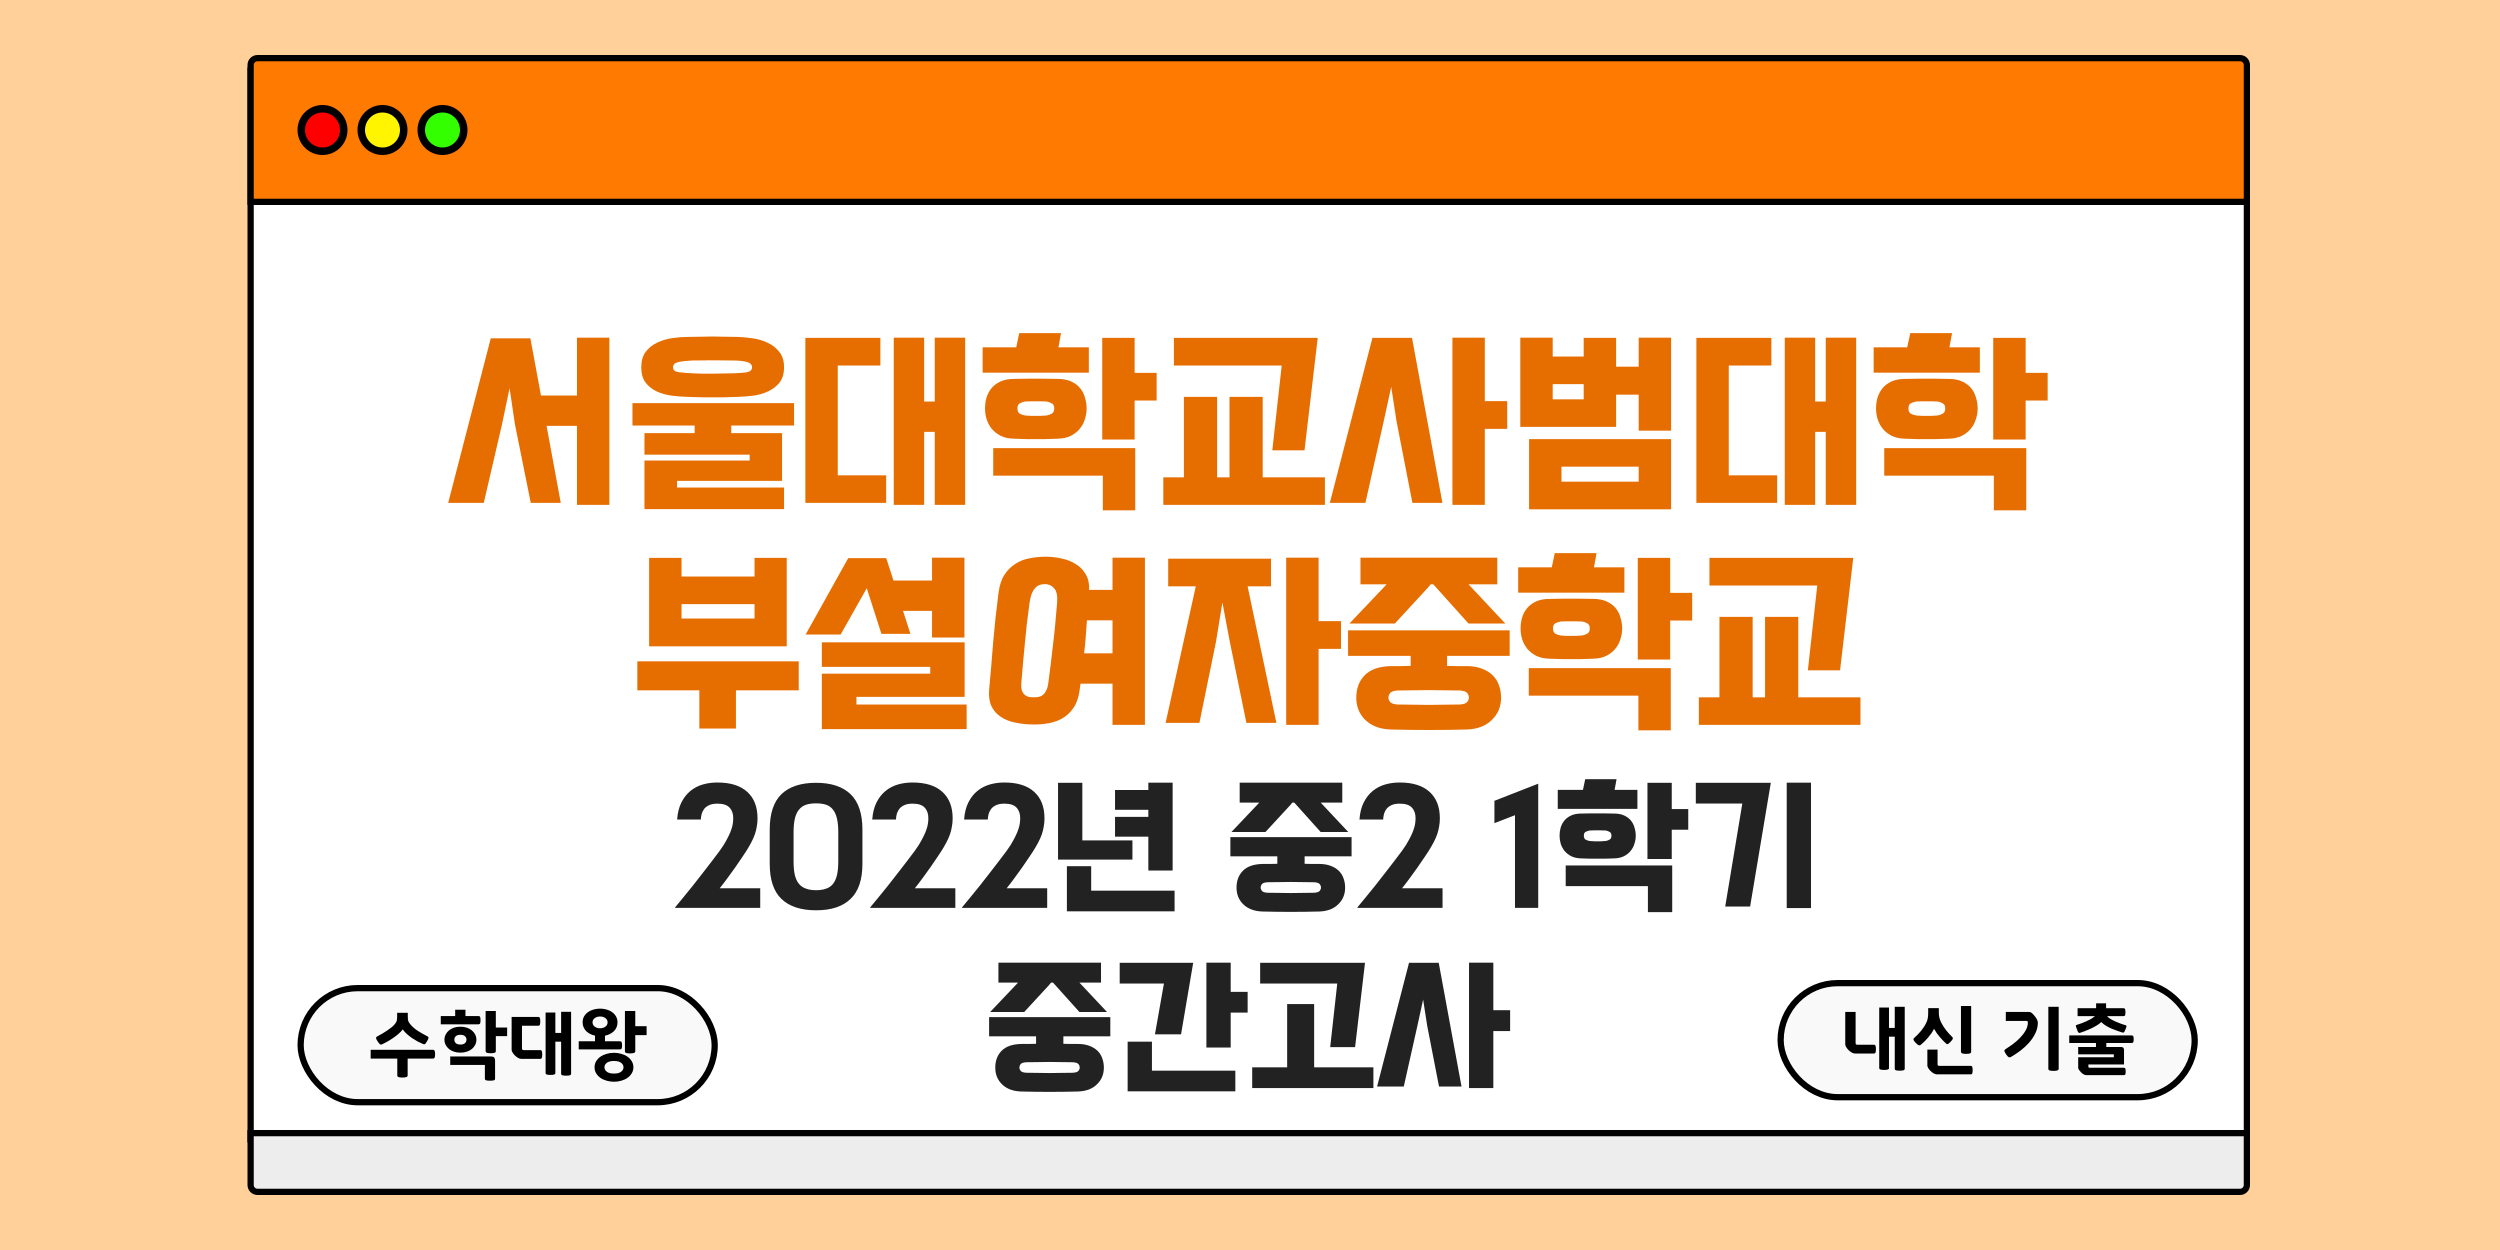 <svg width="1000" height="500" viewBox="0 0 1000 500" fill="none" xmlns="http://www.w3.org/2000/svg">
<rect width="1000" height="500" fill="#FFD099"/>
<rect x="100.25" y="28.25" width="798.5" height="427.5" fill="white" stroke="black" stroke-width="2.5"/>
<path d="M100.25 26C100.25 24.481 101.481 23.25 103 23.25H896C897.519 23.25 898.75 24.481 898.75 26V80.75H100.25V26Z" fill="#FF7A00" stroke="black" stroke-width="2.5"/>
<rect x="120.25" y="395.25" width="165.625" height="45.625" rx="22.812" fill="#F9F9F9" stroke="black" stroke-width="2.5"/>
<path d="M243.749 201.96H230.789V170.36H218.629L224.309 201.16H212.309L205.989 169.8L203.829 155.24L200.789 169.8L193.509 201.16H179.269L196.309 135.32H212.149L216.389 158.2H230.789V135.08H243.749V201.96ZM299.861 184.2V181.88H257.781V173.24H277.861V170.2H252.981V161.24H317.621V170.2H292.501V173.24H312.821V192.36H270.821V195H313.621V203.64H257.781V184.2H299.861ZM256.501 146.92C256.501 144.413 257.087 142.36 258.261 140.76C259.487 139.16 261.007 137.933 262.821 137.08C264.687 136.173 266.714 135.56 268.901 135.24C271.087 134.92 273.194 134.76 275.221 134.76C277.514 134.707 279.381 134.68 280.821 134.68C282.314 134.627 283.701 134.6 284.981 134.6C286.314 134.6 287.701 134.627 289.141 134.68C290.634 134.68 292.527 134.707 294.821 134.76C296.794 134.813 298.874 135 301.061 135.32C303.301 135.64 305.327 136.253 307.141 137.16C309.007 138.013 310.554 139.24 311.781 140.84C313.007 142.387 313.621 144.413 313.621 146.92C313.621 149.48 313.007 151.533 311.781 153.08C310.554 154.573 309.007 155.747 307.141 156.6C305.327 157.453 303.327 158.013 301.141 158.28C298.954 158.547 296.874 158.707 294.901 158.76C292.767 158.813 290.954 158.867 289.461 158.92C288.021 158.92 286.607 158.92 285.221 158.92C283.887 158.92 282.447 158.92 280.901 158.92C279.407 158.867 277.514 158.813 275.221 158.76C273.141 158.707 271.007 158.547 268.821 158.28C266.634 158.013 264.607 157.453 262.741 156.6C260.927 155.747 259.434 154.573 258.261 153.08C257.087 151.533 256.501 149.48 256.501 146.92ZM269.221 146.92C269.221 147.987 269.914 148.627 271.301 148.84C272.741 149.053 274.607 149.213 276.901 149.32C278.447 149.373 279.887 149.427 281.221 149.48C282.554 149.48 283.861 149.48 285.141 149.48C286.421 149.427 287.701 149.4 288.981 149.4C290.261 149.347 291.674 149.32 293.221 149.32C295.461 149.267 297.274 149.133 298.661 148.92C300.101 148.653 300.821 147.987 300.821 146.92C300.821 145.853 300.101 145.133 298.661 144.76C297.221 144.387 295.381 144.2 293.141 144.2C290.314 144.147 287.674 144.12 285.221 144.12C282.767 144.12 279.994 144.147 276.901 144.2C274.607 144.307 272.741 144.52 271.301 144.84C269.914 145.16 269.221 145.853 269.221 146.92ZM369.662 160.6H373.902V135.08H386.062V201.96H373.902V172.76H369.662V201.96H357.502V135.08H369.662V160.6ZM354.462 201.16H322.142V135.16H352.142V146.2H335.102V190.12H354.462V201.16ZM405.533 175.48C403.506 175.427 401.773 175.053 400.333 174.36C398.893 173.613 397.693 172.68 396.733 171.56C395.826 170.44 395.133 169.16 394.653 167.72C394.226 166.28 394.013 164.84 394.013 163.4C394.013 161.96 394.2 160.547 394.573 159.16C395 157.72 395.666 156.44 396.573 155.32C397.48 154.2 398.68 153.293 400.173 152.6C401.666 151.907 403.506 151.56 405.693 151.56C407.666 151.507 409.293 151.48 410.573 151.48C411.906 151.48 413.16 151.48 414.333 151.48C415.506 151.48 416.733 151.48 418.013 151.48C419.293 151.48 420.946 151.507 422.973 151.56C425.16 151.56 427 151.907 428.493 152.6C429.986 153.293 431.186 154.2 432.093 155.32C433 156.44 433.64 157.72 434.013 159.16C434.44 160.547 434.653 161.96 434.653 163.4C434.653 164.84 434.413 166.28 433.933 167.72C433.506 169.16 432.813 170.44 431.853 171.56C430.946 172.68 429.746 173.613 428.253 174.36C426.813 175.053 425.106 175.427 423.133 175.48C421.106 175.533 419.426 175.587 418.093 175.64C416.76 175.64 415.506 175.64 414.333 175.64C413.16 175.64 411.906 175.64 410.573 175.64C409.24 175.587 407.56 175.533 405.533 175.48ZM441.133 190.28H397.293V179.24H454.093V204.12H441.133V190.28ZM462.653 160.2H453.853V175.8H440.893V135.16H453.853V149.16H462.653V160.2ZM435.533 149.08H393.053V138.92H406.493L407.693 133.24H424.413L423.373 138.92H435.533V149.08ZM418.573 166.2C419.32 166.093 420.013 165.853 420.653 165.48C421.346 165.107 421.693 164.413 421.693 163.4C421.693 162.333 421.346 161.64 420.653 161.32C420.013 160.947 419.32 160.707 418.573 160.6C417.506 160.547 416.653 160.52 416.013 160.52C415.426 160.52 414.866 160.52 414.333 160.52C413.8 160.52 413.213 160.52 412.573 160.52C411.986 160.52 411.16 160.547 410.093 160.6C409.346 160.707 408.626 160.947 407.933 161.32C407.293 161.64 406.973 162.333 406.973 163.4C406.973 164.413 407.293 165.107 407.933 165.48C408.626 165.853 409.346 166.093 410.093 166.2C411.16 166.253 411.986 166.307 412.573 166.36C413.213 166.36 413.8 166.36 414.333 166.36C414.866 166.36 415.426 166.36 416.013 166.36C416.653 166.307 417.506 166.253 418.573 166.2ZM529.964 201.96H465.324V190.92H473.564V158.76H486.844V190.92H491.804V158.76H505.084V190.92H529.964V201.96ZM469.564 135.16H527.084L521.804 180.12H508.924L512.684 146.2H469.564V135.16ZM576.966 201.16H564.966L558.646 168.68L556.486 154.76L553.446 168.68L546.166 201.16H531.926L548.966 135.16H564.806L576.966 201.16ZM602.886 171.56H593.926V201.96H580.966V135.08H593.926V160.44H602.886V171.56ZM621.077 135.08V142.6H633.477V135.16H646.437V146.68H655.477V135.08H668.437V172.28H655.477V157.88H646.437V170.76H608.117V135.08H621.077ZM668.437 203.72H611.637V175.64H668.437V203.72ZM624.597 186.68V192.68H655.477V186.68H624.597ZM621.077 159.72H633.477V153.64H621.077V159.72ZM726.068 160.6H730.308V135.08H742.468V201.96H730.308V172.76H726.068V201.96H713.908V135.08H726.068V160.6ZM710.868 201.16H678.548V135.16H708.548V146.2H691.508V190.12H710.868V201.16ZM761.939 175.48C759.913 175.427 758.179 175.053 756.739 174.36C755.299 173.613 754.099 172.68 753.139 171.56C752.233 170.44 751.539 169.16 751.059 167.72C750.633 166.28 750.419 164.84 750.419 163.4C750.419 161.96 750.606 160.547 750.979 159.16C751.406 157.72 752.073 156.44 752.979 155.32C753.886 154.2 755.086 153.293 756.579 152.6C758.073 151.907 759.913 151.56 762.099 151.56C764.073 151.507 765.699 151.48 766.979 151.48C768.313 151.48 769.566 151.48 770.739 151.48C771.913 151.48 773.139 151.48 774.419 151.48C775.699 151.48 777.353 151.507 779.379 151.56C781.566 151.56 783.406 151.907 784.899 152.6C786.393 153.293 787.593 154.2 788.499 155.32C789.406 156.44 790.046 157.72 790.419 159.16C790.846 160.547 791.059 161.96 791.059 163.4C791.059 164.84 790.819 166.28 790.339 167.72C789.913 169.16 789.219 170.44 788.259 171.56C787.353 172.68 786.153 173.613 784.659 174.36C783.219 175.053 781.513 175.427 779.539 175.48C777.513 175.533 775.833 175.587 774.499 175.64C773.166 175.64 771.913 175.64 770.739 175.64C769.566 175.64 768.313 175.64 766.979 175.64C765.646 175.587 763.966 175.533 761.939 175.48ZM797.539 190.28H753.699V179.24H810.499V204.12H797.539V190.28ZM819.059 160.2H810.259V175.8H797.299V135.16H810.259V149.16H819.059V160.2ZM791.939 149.08H749.459V138.92H762.899L764.099 133.24H780.819L779.779 138.92H791.939V149.08ZM774.979 166.2C775.726 166.093 776.419 165.853 777.059 165.48C777.753 165.107 778.099 164.413 778.099 163.4C778.099 162.333 777.753 161.64 777.059 161.32C776.419 160.947 775.726 160.707 774.979 160.6C773.913 160.547 773.059 160.52 772.419 160.52C771.833 160.52 771.273 160.52 770.739 160.52C770.206 160.52 769.619 160.52 768.979 160.52C768.393 160.52 767.566 160.547 766.499 160.6C765.753 160.707 765.033 160.947 764.339 161.32C763.699 161.64 763.379 162.333 763.379 163.4C763.379 164.413 763.699 165.107 764.339 165.48C765.033 165.853 765.753 166.093 766.499 166.2C767.566 166.253 768.393 166.307 768.979 166.36C769.619 166.36 770.206 166.36 770.739 166.36C771.273 166.36 771.833 166.36 772.419 166.36C773.059 166.307 773.913 166.253 774.979 166.2ZM294.376 291.4H279.736V276.12H254.936V264.52H319.496V276.12H294.376V291.4ZM259.656 258.52V223.16H272.616V230.6H301.816V223.16H314.696V258.52H259.656ZM272.616 247.4H301.816V241.64H272.616V247.4ZM386.657 281.8V291.64H328.737V269.48H372.097V266.76H328.737V256.92H385.857V278.76H342.577V281.8H386.657ZM357.377 232.2H372.817V223.08H385.777V255H372.817V244.36H361.217L364.177 253.56H352.577L346.817 235.64L346.737 235.24L336.257 253.8H322.257L339.297 223.24H354.497L357.377 232.2ZM457.968 289.96H445.008V273.48H432.208L431.728 276.84C431.301 279.453 430.501 281.587 429.328 283.24C428.155 284.947 426.741 286.28 425.088 287.24C423.488 288.2 421.701 288.867 419.728 289.24C417.755 289.613 415.755 289.8 413.728 289.8C411.061 289.8 408.581 289.56 406.288 289.08C403.995 288.653 402.021 287.88 400.368 286.76C398.715 285.693 397.461 284.28 396.608 282.52C395.755 280.76 395.435 278.573 395.648 275.96C396.235 269.613 396.768 263.32 397.248 257.08C397.781 250.787 398.501 244.147 399.408 237.16C399.781 234.227 400.555 231.827 401.728 229.96C402.955 228.093 404.421 226.627 406.128 225.56C407.835 224.44 409.728 223.693 411.808 223.32C413.941 222.893 416.101 222.68 418.288 222.68C420.368 222.68 422.475 222.92 424.608 223.4C426.741 223.827 428.635 224.573 430.288 225.64C431.995 226.653 433.328 228.013 434.288 229.72C435.301 231.373 435.755 233.453 435.648 235.96H445.008V223.08H457.968V289.96ZM419.328 273.16C419.648 270.653 419.968 268.173 420.288 265.72C420.608 263.267 420.901 260.76 421.168 258.2C421.488 255.64 421.781 252.947 422.048 250.12C422.315 247.293 422.581 244.28 422.848 241.08C423.061 238.307 422.661 236.387 421.648 235.32C420.688 234.2 419.461 233.64 417.968 233.64C417.221 233.64 416.528 233.747 415.888 233.96C415.248 234.173 414.661 234.573 414.128 235.16C413.595 235.693 413.115 236.467 412.688 237.48C412.315 238.44 412.021 239.693 411.808 241.24C411.381 244.333 411.008 247.24 410.688 249.96C410.421 252.68 410.155 255.347 409.888 257.96C409.621 260.52 409.381 263.053 409.168 265.56C408.955 268.067 408.741 270.627 408.528 273.24C408.421 274.573 408.528 275.64 408.848 276.44C409.168 277.187 409.595 277.747 410.128 278.12C410.661 278.493 411.221 278.733 411.808 278.84C412.448 278.893 413.061 278.92 413.648 278.92C414.235 278.92 414.821 278.867 415.408 278.76C416.048 278.653 416.608 278.413 417.088 278.04C417.621 277.613 418.075 277.027 418.448 276.28C418.875 275.533 419.168 274.493 419.328 273.16ZM434.768 248.12C434.608 250.413 434.448 252.653 434.288 254.84C434.128 257.027 433.915 259.187 433.648 261.32H445.008V248.12H434.768ZM499.039 234.52L510.559 289.16H498.559L491.919 256.68L488.959 241L486.399 256.68L479.759 289.16H466.239L478.319 234.52H467.279V223.48H508.399V234.52H499.039ZM536.399 259.56H527.439V289.96H514.479V223.08H527.439V248.44H536.399V259.56ZM556.191 291.8C551.924 291.64 548.564 290.36 546.111 287.96C543.711 285.613 542.511 282.653 542.511 279.08C542.511 275.4 543.631 272.413 545.871 270.12C548.164 267.773 551.657 266.547 556.351 266.44C557.684 266.44 558.991 266.44 560.271 266.44C561.604 266.387 562.937 266.36 564.271 266.36V262.36H539.231V252.12H603.871V262.36H578.831V266.36C580.111 266.36 581.391 266.387 582.671 266.44C583.951 266.44 585.257 266.44 586.591 266.44C588.884 266.44 590.884 266.76 592.591 267.4C594.351 268.04 595.817 268.92 596.991 270.04C598.164 271.16 599.017 272.493 599.551 274.04C600.137 275.587 600.431 277.267 600.431 279.08C600.431 282.653 599.204 285.613 596.751 287.96C594.351 290.36 591.017 291.64 586.751 291.8C576.564 292.067 566.377 292.067 556.191 291.8ZM587.391 233.72L602.111 249.4H587.391L573.311 233.72H572.271L571.231 235L557.951 249.4H539.791L554.671 233.72H544.191V223.08H598.911V233.72H587.391ZM583.951 281.8C585.497 281.693 586.484 281.347 586.911 280.76C587.337 280.227 587.551 279.667 587.551 279.08C587.551 278.387 587.337 277.773 586.911 277.24C586.484 276.653 585.497 276.307 583.951 276.2C581.657 276.147 579.497 276.12 577.471 276.12C575.444 276.067 573.444 276.04 571.471 276.04C569.497 276.04 567.497 276.067 565.471 276.12C563.444 276.12 561.284 276.147 558.991 276.2C557.444 276.307 556.457 276.653 556.031 277.24C555.604 277.773 555.391 278.387 555.391 279.08C555.391 279.667 555.604 280.227 556.031 280.76C556.457 281.347 557.444 281.693 558.991 281.8C561.284 281.853 563.444 281.88 565.471 281.88C567.497 281.933 569.497 281.96 571.471 281.96C573.444 281.96 575.444 281.933 577.471 281.88C579.497 281.88 581.657 281.853 583.951 281.8ZM619.752 263.48C617.725 263.427 615.992 263.053 614.552 262.36C613.112 261.613 611.912 260.68 610.952 259.56C610.045 258.44 609.352 257.16 608.872 255.72C608.445 254.28 608.232 252.84 608.232 251.4C608.232 249.96 608.419 248.547 608.792 247.16C609.219 245.72 609.885 244.44 610.792 243.32C611.699 242.2 612.899 241.293 614.392 240.6C615.885 239.907 617.725 239.56 619.912 239.56C621.885 239.507 623.512 239.48 624.792 239.48C626.125 239.48 627.379 239.48 628.552 239.48C629.725 239.48 630.952 239.48 632.232 239.48C633.512 239.48 635.165 239.507 637.192 239.56C639.379 239.56 641.219 239.907 642.712 240.6C644.205 241.293 645.405 242.2 646.312 243.32C647.219 244.44 647.859 245.72 648.232 247.16C648.659 248.547 648.872 249.96 648.872 251.4C648.872 252.84 648.632 254.28 648.152 255.72C647.725 257.16 647.032 258.44 646.072 259.56C645.165 260.68 643.965 261.613 642.472 262.36C641.032 263.053 639.325 263.427 637.352 263.48C635.325 263.533 633.645 263.587 632.312 263.64C630.979 263.64 629.725 263.64 628.552 263.64C627.379 263.64 626.125 263.64 624.792 263.64C623.459 263.587 621.779 263.533 619.752 263.48ZM655.352 278.28H611.512V267.24H668.312V292.12H655.352V278.28ZM676.872 248.2H668.072V263.8H655.112V223.16H668.072V237.16H676.872V248.2ZM649.752 237.08H607.272V226.92H620.712L621.912 221.24H638.632L637.592 226.92H649.752V237.08ZM632.792 254.2C633.539 254.093 634.232 253.853 634.872 253.48C635.565 253.107 635.912 252.413 635.912 251.4C635.912 250.333 635.565 249.64 634.872 249.32C634.232 248.947 633.539 248.707 632.792 248.6C631.725 248.547 630.872 248.52 630.232 248.52C629.645 248.52 629.085 248.52 628.552 248.52C628.019 248.52 627.432 248.52 626.792 248.52C626.205 248.52 625.379 248.547 624.312 248.6C623.565 248.707 622.845 248.947 622.152 249.32C621.512 249.64 621.192 250.333 621.192 251.4C621.192 252.413 621.512 253.107 622.152 253.48C622.845 253.853 623.565 254.093 624.312 254.2C625.379 254.253 626.205 254.307 626.792 254.36C627.432 254.36 628.019 254.36 628.552 254.36C629.085 254.36 629.645 254.36 630.232 254.36C630.872 254.307 631.725 254.253 632.792 254.2ZM744.183 289.96H679.543V278.92H687.783V246.76H701.063V278.92H706.023V246.76H719.303V278.92H744.183V289.96ZM683.783 223.16H741.303L736.023 268.12H723.143L726.903 234.2H683.783V223.16Z" fill="#E66E00"/>
<path d="M270.011 362.98C270.851 361.98 271.891 360.72 273.131 359.2C274.371 357.72 275.671 356.12 277.031 354.4C278.391 352.68 279.751 350.94 281.111 349.18C282.511 347.38 283.791 345.72 284.951 344.2C286.111 342.68 287.091 341.38 287.891 340.3C288.691 339.18 289.211 338.42 289.451 338.02C290.291 336.62 290.951 335.42 291.431 334.42C291.951 333.38 292.331 332.46 292.571 331.66C292.851 330.86 293.031 330.14 293.111 329.5C293.231 328.82 293.291 328.12 293.291 327.4C293.331 325.6 292.851 324.16 291.851 323.08C290.891 322 289.271 321.46 286.991 321.46C285.711 321.46 284.651 321.64 283.811 322C282.971 322.36 282.291 322.84 281.771 323.44C281.291 324.04 280.931 324.72 280.691 325.48C280.491 326.24 280.371 327.02 280.331 327.82H270.851C271.051 325.1 271.631 322.8 272.591 320.92C273.551 319.04 274.751 317.52 276.191 316.36C277.671 315.16 279.331 314.3 281.171 313.78C283.011 313.26 284.931 313 286.931 313C292.211 313 296.211 314.26 298.931 316.78C301.651 319.26 303.011 322.78 303.011 327.34C303.011 328.5 302.911 329.6 302.711 330.64C302.551 331.68 302.291 332.72 301.931 333.76C301.571 334.8 301.091 335.88 300.491 337C299.931 338.08 299.231 339.28 298.391 340.6C298.031 341.12 297.471 341.96 296.711 343.12C295.991 344.24 295.131 345.5 294.131 346.9C293.171 348.26 292.131 349.7 291.011 351.22C289.931 352.7 288.891 354.06 287.891 355.3H304.091V363.16H270.071L270.011 362.98ZM307.889 331.84C307.889 325.44 309.449 320.72 312.569 317.68C315.729 314.64 320.349 313.12 326.429 313.12C332.469 313.12 337.069 314.64 340.229 317.68C343.389 320.72 344.969 325.44 344.969 331.84V345.52C344.969 351.88 343.389 356.56 340.229 359.56C337.109 362.6 332.509 364.12 326.429 364.12C320.349 364.12 315.729 362.6 312.569 359.56C309.449 356.56 307.889 351.88 307.889 345.52V331.84ZM317.429 344.62C317.429 346.82 317.609 348.66 317.969 350.14C318.329 351.58 318.889 352.74 319.649 353.62C320.409 354.5 321.349 355.12 322.469 355.48C323.589 355.88 324.909 356.08 326.429 356.08C327.949 356.08 329.269 355.88 330.389 355.48C331.509 355.12 332.429 354.5 333.149 353.62C333.869 352.74 334.409 351.58 334.769 350.14C335.129 348.66 335.309 346.82 335.309 344.62V332.86C335.309 330.66 335.129 328.82 334.769 327.34C334.409 325.86 333.869 324.68 333.149 323.8C332.429 322.88 331.509 322.24 330.389 321.88C329.269 321.52 327.949 321.34 326.429 321.34C324.909 321.34 323.589 321.52 322.469 321.88C321.349 322.24 320.409 322.88 319.649 323.8C318.889 324.68 318.329 325.86 317.969 327.34C317.609 328.82 317.429 330.66 317.429 332.86V344.62ZM348.058 362.98C348.898 361.98 349.938 360.72 351.178 359.2C352.418 357.72 353.718 356.12 355.078 354.4C356.438 352.68 357.798 350.94 359.158 349.18C360.558 347.38 361.838 345.72 362.998 344.2C364.158 342.68 365.138 341.38 365.938 340.3C366.738 339.18 367.258 338.42 367.498 338.02C368.338 336.62 368.998 335.42 369.478 334.42C369.998 333.38 370.378 332.46 370.618 331.66C370.898 330.86 371.078 330.14 371.158 329.5C371.278 328.82 371.338 328.12 371.338 327.4C371.378 325.6 370.898 324.16 369.898 323.08C368.938 322 367.318 321.46 365.038 321.46C363.758 321.46 362.698 321.64 361.858 322C361.018 322.36 360.338 322.84 359.818 323.44C359.338 324.04 358.978 324.72 358.738 325.48C358.538 326.24 358.418 327.02 358.378 327.82H348.898C349.098 325.1 349.678 322.8 350.638 320.92C351.598 319.04 352.798 317.52 354.238 316.36C355.718 315.16 357.378 314.3 359.218 313.78C361.058 313.26 362.978 313 364.978 313C370.258 313 374.258 314.26 376.978 316.78C379.698 319.26 381.058 322.78 381.058 327.34C381.058 328.5 380.958 329.6 380.758 330.64C380.598 331.68 380.338 332.72 379.978 333.76C379.618 334.8 379.138 335.88 378.538 337C377.978 338.08 377.278 339.28 376.438 340.6C376.078 341.12 375.518 341.96 374.758 343.12C374.038 344.24 373.178 345.5 372.178 346.9C371.218 348.26 370.178 349.7 369.058 351.22C367.978 352.7 366.938 354.06 365.938 355.3H382.138V363.16H348.118L348.058 362.98ZM384.796 362.98C385.636 361.98 386.676 360.72 387.916 359.2C389.156 357.72 390.456 356.12 391.816 354.4C393.176 352.68 394.536 350.94 395.896 349.18C397.296 347.38 398.576 345.72 399.736 344.2C400.896 342.68 401.876 341.38 402.676 340.3C403.476 339.18 403.996 338.42 404.236 338.02C405.076 336.62 405.736 335.42 406.216 334.42C406.736 333.38 407.116 332.46 407.356 331.66C407.636 330.86 407.816 330.14 407.896 329.5C408.016 328.82 408.076 328.12 408.076 327.4C408.116 325.6 407.636 324.16 406.636 323.08C405.676 322 404.056 321.46 401.776 321.46C400.496 321.46 399.436 321.64 398.596 322C397.756 322.36 397.076 322.84 396.556 323.44C396.076 324.04 395.716 324.72 395.476 325.48C395.276 326.24 395.156 327.02 395.116 327.82H385.636C385.836 325.1 386.416 322.8 387.376 320.92C388.336 319.04 389.536 317.52 390.976 316.36C392.456 315.16 394.116 314.3 395.956 313.78C397.796 313.26 399.716 313 401.716 313C406.996 313 410.996 314.26 413.716 316.78C416.436 319.26 417.796 322.78 417.796 327.34C417.796 328.5 417.696 329.6 417.496 330.64C417.336 331.68 417.076 332.72 416.716 333.76C416.356 334.8 415.876 335.88 415.276 337C414.716 338.08 414.016 339.28 413.176 340.6C412.816 341.12 412.256 341.96 411.496 343.12C410.776 344.24 409.916 345.5 408.916 346.9C407.956 348.26 406.916 349.7 405.796 351.22C404.716 352.7 403.676 354.06 402.676 355.3H418.876V363.16H384.856L384.796 362.98ZM446.014 316H459.334V313.06H469.054V348.22H459.334V334.66H446.014V326.74H459.334V323.92H446.014V316ZM452.974 343.84H423.214V313.12H432.934V336.16H452.974V343.84ZM436.474 356.26H469.834V364.54H426.754V346.48H436.474V356.26ZM504.87 364.6C501.67 364.48 499.15 363.52 497.31 361.72C495.51 359.96 494.61 357.74 494.61 355.06C494.61 352.3 495.45 350.06 497.13 348.34C498.85 346.58 501.47 345.66 504.99 345.58C505.99 345.58 506.97 345.58 507.93 345.58C508.93 345.54 509.93 345.52 510.93 345.52V342.52H492.15V334.84H540.63V342.52H521.85V345.52C522.81 345.52 523.77 345.54 524.73 345.58C525.69 345.58 526.67 345.58 527.67 345.58C529.39 345.58 530.89 345.82 532.17 346.3C533.49 346.78 534.59 347.44 535.47 348.28C536.35 349.12 536.99 350.12 537.39 351.28C537.83 352.44 538.05 353.7 538.05 355.06C538.05 357.74 537.13 359.96 535.29 361.72C533.49 363.52 530.99 364.48 527.79 364.6C520.15 364.8 512.51 364.8 504.87 364.6ZM528.27 321.04L539.31 332.8H528.27L517.71 321.04H516.93L516.15 322L506.19 332.8H492.57L503.73 321.04H495.87V313.06H536.91V321.04H528.27ZM525.69 357.1C526.85 357.02 527.59 356.76 527.91 356.32C528.23 355.92 528.39 355.5 528.39 355.06C528.39 354.54 528.23 354.08 527.91 353.68C527.59 353.24 526.85 352.98 525.69 352.9C523.97 352.86 522.35 352.84 520.83 352.84C519.31 352.8 517.81 352.78 516.33 352.78C514.85 352.78 513.35 352.8 511.83 352.84C510.31 352.84 508.69 352.86 506.97 352.9C505.81 352.98 505.07 353.24 504.75 353.68C504.43 354.08 504.27 354.54 504.27 355.06C504.27 355.5 504.43 355.92 504.75 356.32C505.07 356.76 505.81 357.02 506.97 357.1C508.69 357.14 510.31 357.16 511.83 357.16C513.35 357.2 514.85 357.22 516.33 357.22C517.81 357.22 519.31 357.2 520.83 357.16C522.35 357.16 523.97 357.14 525.69 357.1ZM542.94 362.98C543.78 361.98 544.82 360.72 546.06 359.2C547.3 357.72 548.6 356.12 549.96 354.4C551.32 352.68 552.68 350.94 554.04 349.18C555.44 347.38 556.72 345.72 557.88 344.2C559.04 342.68 560.02 341.38 560.82 340.3C561.62 339.18 562.14 338.42 562.38 338.02C563.22 336.62 563.88 335.42 564.36 334.42C564.88 333.38 565.26 332.46 565.5 331.66C565.78 330.86 565.96 330.14 566.04 329.5C566.16 328.82 566.22 328.12 566.22 327.4C566.26 325.6 565.78 324.16 564.78 323.08C563.82 322 562.2 321.46 559.92 321.46C558.64 321.46 557.58 321.64 556.74 322C555.9 322.36 555.22 322.84 554.7 323.44C554.22 324.04 553.86 324.72 553.62 325.48C553.42 326.24 553.3 327.02 553.26 327.82H543.78C543.98 325.1 544.56 322.8 545.52 320.92C546.48 319.04 547.68 317.52 549.12 316.36C550.6 315.16 552.26 314.3 554.1 313.78C555.94 313.26 557.86 313 559.86 313C565.14 313 569.14 314.26 571.86 316.78C574.58 319.26 575.94 322.78 575.94 327.34C575.94 328.5 575.84 329.6 575.64 330.64C575.48 331.68 575.22 332.72 574.86 333.76C574.5 334.8 574.02 335.88 573.42 337C572.86 338.08 572.16 339.28 571.32 340.6C570.96 341.12 570.4 341.96 569.64 343.12C568.92 344.24 568.06 345.5 567.06 346.9C566.1 348.26 565.06 349.7 563.94 351.22C562.86 352.7 561.82 354.06 560.82 355.3H577.02V363.16H543L542.94 362.98ZM605.991 363.16V326.08L597.771 329.26V320.32L615.291 313.48V363.16H605.991ZM632.462 343.36C630.942 343.32 629.642 343.04 628.562 342.52C627.482 341.96 626.582 341.26 625.862 340.42C625.182 339.58 624.662 338.62 624.302 337.54C623.982 336.46 623.822 335.38 623.822 334.3C623.822 333.22 623.962 332.16 624.242 331.12C624.562 330.04 625.062 329.08 625.742 328.24C626.422 327.4 627.322 326.72 628.442 326.2C629.562 325.68 630.942 325.42 632.582 325.42C634.062 325.38 635.282 325.36 636.242 325.36C637.242 325.36 638.182 325.36 639.062 325.36C639.942 325.36 640.862 325.36 641.822 325.36C642.782 325.36 644.022 325.38 645.542 325.42C647.182 325.42 648.562 325.68 649.682 326.2C650.802 326.72 651.702 327.4 652.382 328.24C653.062 329.08 653.542 330.04 653.822 331.12C654.142 332.16 654.302 333.22 654.302 334.3C654.302 335.38 654.122 336.46 653.762 337.54C653.442 338.62 652.922 339.58 652.202 340.42C651.522 341.26 650.622 341.96 649.502 342.52C648.422 343.04 647.142 343.32 645.662 343.36C644.142 343.4 642.882 343.44 641.882 343.48C640.882 343.48 639.942 343.48 639.062 343.48C638.182 343.48 637.242 343.48 636.242 343.48C635.242 343.44 633.982 343.4 632.462 343.36ZM659.162 354.46H626.282V346.18H668.882V364.84H659.162V354.46ZM675.302 331.9H668.702V343.6H658.982V313.12H668.702V323.62H675.302V331.9ZM654.962 323.56H623.102V315.94H633.182L634.082 311.68H646.622L645.842 315.94H654.962V323.56ZM642.242 336.4C642.802 336.32 643.322 336.14 643.802 335.86C644.322 335.58 644.582 335.06 644.582 334.3C644.582 333.5 644.322 332.98 643.802 332.74C643.322 332.46 642.802 332.28 642.242 332.2C641.442 332.16 640.802 332.14 640.322 332.14C639.882 332.14 639.462 332.14 639.062 332.14C638.662 332.14 638.222 332.14 637.742 332.14C637.302 332.14 636.682 332.16 635.882 332.2C635.322 332.28 634.782 332.46 634.262 332.74C633.782 332.98 633.542 333.5 633.542 334.3C633.542 335.06 633.782 335.58 634.262 335.86C634.782 336.14 635.322 336.32 635.882 336.4C636.682 336.44 637.302 336.48 637.742 336.52C638.222 336.52 638.662 336.52 639.062 336.52C639.462 336.52 639.882 336.52 640.322 336.52C640.802 336.48 641.442 336.44 642.242 336.4ZM678.326 313.12H708.326L700.046 362.62H690.086L696.926 321.4H678.326V313.12ZM724.406 363.22H714.686V313.06H724.406V363.22ZM408.366 436.6C405.166 436.48 402.646 435.52 400.806 433.72C399.006 431.96 398.106 429.74 398.106 427.06C398.106 424.3 398.946 422.06 400.626 420.34C402.346 418.58 404.966 417.66 408.486 417.58C409.486 417.58 410.466 417.58 411.426 417.58C412.426 417.54 413.426 417.52 414.426 417.52V414.52H395.646V406.84H444.126V414.52H425.346V417.52C426.306 417.52 427.266 417.54 428.226 417.58C429.186 417.58 430.166 417.58 431.166 417.58C432.886 417.58 434.386 417.82 435.666 418.3C436.986 418.78 438.086 419.44 438.966 420.28C439.846 421.12 440.486 422.12 440.886 423.28C441.326 424.44 441.546 425.7 441.546 427.06C441.546 429.74 440.626 431.96 438.786 433.72C436.986 435.52 434.486 436.48 431.286 436.6C423.646 436.8 416.006 436.8 408.366 436.6ZM431.766 393.04L442.806 404.8H431.766L421.206 393.04H420.426L419.646 394L409.686 404.8H396.066L407.226 393.04H399.366V385.06H440.406V393.04H431.766ZM429.186 429.1C430.346 429.02 431.086 428.76 431.406 428.32C431.726 427.92 431.886 427.5 431.886 427.06C431.886 426.54 431.726 426.08 431.406 425.68C431.086 425.24 430.346 424.98 429.186 424.9C427.466 424.86 425.846 424.84 424.326 424.84C422.806 424.8 421.306 424.78 419.826 424.78C418.346 424.78 416.846 424.8 415.326 424.84C413.806 424.84 412.186 424.86 410.466 424.9C409.306 424.98 408.566 425.24 408.246 425.68C407.926 426.08 407.766 426.54 407.766 427.06C407.766 427.5 407.926 427.92 408.246 428.32C408.566 428.76 409.306 429.02 410.466 429.1C412.186 429.14 413.806 429.16 415.326 429.16C416.846 429.2 418.346 429.22 419.826 429.22C421.306 429.22 422.806 429.2 424.326 429.16C425.846 429.16 427.466 429.14 429.186 429.1ZM447.877 385.12H477.277L472.417 413.74H461.977L465.577 393.4H447.877V385.12ZM499.057 405.04H492.277V419.02H482.557V385.06H492.277V396.76H499.057V405.04ZM460.777 428.26H494.137V436.54H451.057V416.68H460.777V428.26ZM504.06 385.12H546L542.04 418.84H532.08L534.9 393.4H504.06V385.12ZM549.36 435.22H500.88V426.94H514.86V401.62H525.66V426.94H549.36V435.22ZM584.611 434.62H575.611L570.871 410.26L569.251 399.82L566.971 410.26L561.511 434.62H550.831L563.611 385.12H575.491L584.611 434.62ZM604.051 412.42H597.331V435.22H587.611V385.06H597.331V404.08H604.051V412.42Z" fill="#222222"/>
<path d="M173.109 419.92C173.509 419.92 173.759 420.07 173.859 420.37C173.979 420.67 174.039 421.11 174.039 421.69C174.039 422.27 173.979 422.71 173.859 423.01C173.759 423.29 173.509 423.43 173.109 423.43H163.059V430.15C163.059 430.49 162.879 430.72 162.519 430.84C162.159 430.96 161.639 431.02 160.959 431.02C160.319 431.02 159.819 430.96 159.459 430.84C159.099 430.74 158.919 430.52 158.919 430.18V423.43H148.269V419.92H173.109ZM169.209 417.61C168.509 417.31 167.769 416.96 166.989 416.56C166.229 416.14 165.479 415.68 164.739 415.18C164.019 414.66 163.339 414.12 162.699 413.56C162.059 412.98 161.529 412.38 161.109 411.76C160.629 412.38 160.029 413 159.309 413.62C158.609 414.22 157.869 414.78 157.089 415.3C156.329 415.82 155.569 416.29 154.809 416.71C154.069 417.13 153.419 417.47 152.859 417.73C152.519 417.89 152.229 417.88 151.989 417.7C151.749 417.52 151.459 417.17 151.119 416.65C150.719 416.07 150.489 415.63 150.429 415.33C150.389 415.01 150.539 414.76 150.879 414.58C151.559 414.2 152.239 413.82 152.919 413.44C153.599 413.04 154.249 412.63 154.869 412.21C155.509 411.79 156.099 411.36 156.639 410.92C157.179 410.48 157.639 410.02 158.019 409.54C158.439 409.02 158.679 408.54 158.739 408.1C158.819 407.66 158.859 407.19 158.859 406.69V405.13H163.119V406.6C163.119 406.98 163.139 407.41 163.179 407.89C163.239 408.37 163.469 408.87 163.869 409.39C164.689 410.47 165.719 411.42 166.959 412.24C168.199 413.04 169.529 413.8 170.949 414.52C171.309 414.7 171.459 414.93 171.399 415.21C171.359 415.47 171.169 415.89 170.829 416.47C170.529 416.99 170.279 417.35 170.079 417.55C169.899 417.75 169.609 417.77 169.209 417.61ZM177.779 415.87C177.779 415.13 177.939 414.45 178.259 413.83C178.579 413.19 179.019 412.64 179.579 412.18C180.139 411.7 180.809 411.33 181.589 411.07C182.369 410.81 183.229 410.68 184.169 410.68C185.089 410.68 185.939 410.81 186.719 411.07C187.519 411.33 188.199 411.7 188.759 412.18C189.319 412.64 189.759 413.19 190.079 413.83C190.399 414.45 190.559 415.13 190.559 415.87C190.559 416.61 190.399 417.3 190.079 417.94C189.759 418.56 189.319 419.11 188.759 419.59C188.199 420.05 187.519 420.41 186.719 420.67C185.939 420.93 185.089 421.06 184.169 421.06C183.229 421.06 182.369 420.93 181.589 420.67C180.809 420.41 180.139 420.05 179.579 419.59C179.019 419.11 178.579 418.56 178.259 417.94C177.939 417.3 177.779 416.61 177.779 415.87ZM194.249 404.41H198.329V411.01H202.859V414.46H198.329V420.4C198.329 420.8 198.129 421.05 197.729 421.15C197.329 421.25 196.849 421.3 196.289 421.3C195.649 421.3 195.149 421.24 194.789 421.12C194.429 420.98 194.249 420.74 194.249 420.4V404.41ZM193.949 425.98H180.089V422.59H196.469C196.989 422.59 197.379 422.72 197.639 422.98C197.899 423.22 198.029 423.66 198.029 424.3V431.44C198.029 431.84 197.829 432.08 197.429 432.16C197.029 432.24 196.549 432.28 195.989 432.28C195.349 432.28 194.849 432.23 194.489 432.13C194.129 432.03 193.949 431.8 193.949 431.44V425.98ZM191.399 406.42C191.739 406.42 191.959 406.55 192.059 406.81C192.159 407.07 192.209 407.48 192.209 408.04C192.209 408.62 192.159 409.05 192.059 409.33C191.959 409.59 191.739 409.72 191.399 409.72H176.309V406.42H182.069V403.9H186.179V406.42H191.399ZM186.599 415.84C186.599 415.28 186.389 414.82 185.969 414.46C185.569 414.1 184.969 413.92 184.169 413.92C183.369 413.92 182.759 414.1 182.339 414.46C181.939 414.82 181.739 415.28 181.739 415.84C181.739 416.42 181.939 416.9 182.339 417.28C182.759 417.64 183.369 417.82 184.169 417.82C184.969 417.82 185.569 417.64 185.969 417.28C186.389 416.9 186.599 416.42 186.599 415.84ZM228.44 429.46C228.44 429.8 228.26 430.02 227.9 430.12C227.56 430.22 227.07 430.27 226.43 430.27C225.81 430.27 225.32 430.22 224.96 430.12C224.62 430.02 224.45 429.8 224.45 429.46V416.68H222.14V429.19C222.14 429.51 221.97 429.72 221.63 429.82C221.31 429.92 220.83 429.97 220.19 429.97C219.57 429.97 219.09 429.92 218.75 429.82C218.41 429.72 218.24 429.51 218.24 429.19V405.01H222.14V413.17H224.45V404.71H228.44V429.46ZM208.79 410.29V419.35C208.79 419.81 209.01 420.04 209.45 420.04H216.08C216.42 420.04 216.64 420.19 216.74 420.49C216.84 420.79 216.89 421.22 216.89 421.78C216.89 422.36 216.84 422.8 216.74 423.1C216.64 423.4 216.42 423.55 216.08 423.55H208.46C208.06 423.55 207.62 423.4 207.14 423.1C206.66 422.8 206.25 422.48 205.91 422.14C205.59 421.8 205.3 421.43 205.04 421.03C204.78 420.61 204.65 420.25 204.65 419.95V406.78H215.3C215.64 406.78 215.86 406.93 215.96 407.23C216.06 407.53 216.11 407.96 216.11 408.52C216.11 409.1 216.06 409.54 215.96 409.84C215.86 410.14 215.64 410.29 215.3 410.29H208.79ZM231.491 419.77V416.5H238.001V414.25C237.321 414.11 236.681 413.89 236.081 413.59C235.481 413.29 234.951 412.92 234.491 412.48C234.051 412.02 233.701 411.5 233.441 410.92C233.181 410.32 233.051 409.66 233.051 408.94C233.051 408.04 233.241 407.25 233.621 406.57C234.021 405.89 234.541 405.32 235.181 404.86C235.841 404.38 236.591 404.03 237.431 403.81C238.271 403.57 239.141 403.45 240.041 403.45C240.941 403.45 241.801 403.57 242.621 403.81C243.461 404.03 244.201 404.38 244.841 404.86C245.501 405.32 246.021 405.89 246.401 406.57C246.801 407.25 247.001 408.04 247.001 408.94C247.001 409.68 246.871 410.35 246.611 410.95C246.351 411.53 245.991 412.05 245.531 412.51C245.071 412.95 244.531 413.32 243.911 413.62C243.311 413.92 242.671 414.14 241.991 414.28V416.5H247.901C248.301 416.5 248.551 416.63 248.651 416.89C248.771 417.15 248.831 417.57 248.831 418.15C248.831 418.73 248.771 419.15 248.651 419.41C248.551 419.65 248.301 419.77 247.901 419.77H231.491ZM253.361 426.91C253.361 427.81 253.141 428.61 252.701 429.31C252.281 430.03 251.711 430.64 250.991 431.14C250.291 431.64 249.471 432.02 248.531 432.28C247.591 432.56 246.611 432.7 245.591 432.7C244.571 432.7 243.591 432.56 242.651 432.28C241.711 432.02 240.881 431.64 240.161 431.14C239.461 430.64 238.891 430.03 238.451 429.31C238.031 428.61 237.821 427.81 237.821 426.91C237.821 426.01 238.031 425.21 238.451 424.51C238.891 423.79 239.461 423.18 240.161 422.68C240.881 422.18 241.711 421.8 242.651 421.54C243.591 421.26 244.571 421.12 245.591 421.12C246.611 421.12 247.591 421.26 248.531 421.54C249.471 421.8 250.291 422.18 250.991 422.68C251.711 423.18 252.281 423.79 252.701 424.51C253.141 425.21 253.361 426.01 253.361 426.91ZM249.971 404.41H254.111V410.47H258.641V414.04H254.111V420.49C254.111 420.83 253.931 421.06 253.571 421.18C253.211 421.3 252.691 421.36 252.011 421.36C251.371 421.36 250.871 421.31 250.511 421.21C250.151 421.09 249.971 420.86 249.971 420.52V404.41ZM249.401 426.91C249.401 426.21 249.091 425.62 248.471 425.14C247.851 424.64 246.891 424.39 245.591 424.39C244.291 424.39 243.331 424.64 242.711 425.14C242.091 425.62 241.781 426.21 241.781 426.91C241.781 427.61 242.091 428.2 242.711 428.68C243.331 429.18 244.291 429.43 245.591 429.43C246.891 429.43 247.851 429.18 248.471 428.68C249.091 428.2 249.401 427.61 249.401 426.91ZM240.011 411.31C240.871 411.31 241.591 411.09 242.171 410.65C242.751 410.21 243.041 409.64 243.041 408.94C243.041 408.24 242.751 407.68 242.171 407.26C241.611 406.82 240.911 406.6 240.071 406.6C239.191 406.6 238.461 406.82 237.881 407.26C237.301 407.68 237.011 408.24 237.011 408.94C237.011 409.64 237.301 410.21 237.881 410.65C238.461 411.09 239.171 411.31 240.011 411.31Z" fill="black"/>
<circle cx="129" cy="52" r="8.5" fill="#FF0000" stroke="black" stroke-width="3"/>
<circle cx="153" cy="52" r="8.5" fill="#FFF500" stroke="black" stroke-width="3"/>
<circle cx="177" cy="52" r="8.5" fill="#33FF00" stroke="black" stroke-width="3"/>
<path d="M100.25 453.25H898.75V474C898.75 475.519 897.519 476.75 896 476.75H103C101.481 476.75 100.25 475.519 100.25 474V453.25Z" fill="#EDEDED" stroke="black" stroke-width="2.5"/>
<rect x="712.25" y="393.25" width="165.625" height="45.625" rx="22.812" fill="#F9F9F9" stroke="black" stroke-width="2.5"/>
<path d="M761.892 427.46C761.892 427.8 761.712 428.02 761.352 428.12C761.012 428.22 760.522 428.27 759.882 428.27C759.262 428.27 758.772 428.22 758.412 428.12C758.072 428.02 757.902 427.8 757.902 427.46V414.68H755.592V427.19C755.592 427.51 755.422 427.72 755.082 427.82C754.762 427.92 754.282 427.97 753.642 427.97C753.022 427.97 752.542 427.92 752.202 427.82C751.862 427.72 751.692 427.51 751.692 427.19V403.01H755.592V411.17H757.902V402.71H761.892V427.46ZM749.562 417.89C749.902 417.89 750.122 418.05 750.222 418.37C750.322 418.67 750.372 419.1 750.372 419.66C750.372 420.24 750.322 420.68 750.222 420.98C750.122 421.26 749.902 421.4 749.562 421.4H741.912C741.512 421.4 741.072 421.25 740.592 420.95C740.112 420.65 739.702 420.33 739.362 419.99C739.042 419.65 738.752 419.28 738.492 418.88C738.232 418.46 738.102 418.1 738.102 417.8V404.78H742.242V417.2C742.242 417.66 742.462 417.89 742.902 417.89H749.562ZM788.283 426.35C788.623 426.35 788.833 426.5 788.913 426.8C789.013 427.12 789.063 427.54 789.063 428.06C789.063 428.62 789.013 429.04 788.913 429.32C788.833 429.6 788.623 429.74 788.283 429.74H774.693C774.293 429.74 773.853 429.59 773.373 429.29C772.913 429.01 772.523 428.7 772.203 428.36C771.863 428.04 771.563 427.67 771.303 427.25C771.063 426.85 770.943 426.51 770.943 426.23V419.84H775.023V425.69C775.023 426.13 775.253 426.35 775.713 426.35H788.283ZM788.463 420.65C788.463 421.05 788.263 421.3 787.863 421.4C787.463 421.5 786.983 421.55 786.423 421.55C785.783 421.55 785.283 421.49 784.923 421.37C784.563 421.23 784.383 420.99 784.383 420.65V402.41H788.463V420.65ZM778.383 417.38C777.983 417.02 777.573 416.62 777.153 416.18C776.733 415.74 776.313 415.27 775.893 414.77C775.473 414.27 775.063 413.75 774.663 413.21C774.283 412.65 773.933 412.08 773.613 411.5C773.293 412.16 772.923 412.79 772.503 413.39C772.083 413.99 771.643 414.56 771.183 415.1C770.723 415.64 770.253 416.14 769.773 416.6C769.293 417.06 768.833 417.48 768.393 417.86C768.093 418.12 767.773 418.19 767.433 418.07C767.113 417.93 766.733 417.62 766.293 417.14C765.893 416.74 765.613 416.38 765.453 416.06C765.313 415.74 765.383 415.45 765.663 415.19C766.683 414.29 767.623 413.32 768.483 412.28C769.343 411.22 770.033 410.13 770.553 409.01C770.833 408.43 771.023 407.83 771.123 407.21C771.223 406.57 771.273 405.91 771.273 405.23V403.25H775.533V405.23C775.533 406.55 775.873 407.86 776.553 409.16C777.113 410.24 777.783 411.27 778.563 412.25C779.343 413.21 780.103 414.04 780.843 414.74C781.123 415.02 781.203 415.3 781.083 415.58C780.983 415.84 780.713 416.2 780.273 416.66C779.793 417.18 779.423 417.5 779.163 417.62C778.923 417.74 778.663 417.66 778.383 417.38ZM823.474 427.49C823.474 427.83 823.294 428.06 822.934 428.18C822.574 428.3 822.054 428.36 821.374 428.36C820.734 428.36 820.234 428.3 819.874 428.18C819.514 428.08 819.334 427.86 819.334 427.52V402.71H823.474V427.49ZM811.144 408.98C811.144 408.58 810.974 408.38 810.634 408.38H802.324V404.78H811.564C812.024 404.78 812.444 404.95 812.824 405.29C813.204 405.63 813.604 406.07 814.024 406.61C814.424 407.11 814.704 407.57 814.864 407.99C815.044 408.39 815.134 408.74 815.134 409.04C815.134 410.56 814.794 412 814.114 413.36C813.454 414.72 812.594 415.99 811.534 417.17C810.494 418.33 809.334 419.39 808.054 420.35C806.794 421.29 805.554 422.11 804.334 422.81C804.054 422.97 803.774 422.99 803.494 422.87C803.214 422.75 802.884 422.4 802.504 421.82C802.124 421.26 801.884 420.83 801.784 420.53C801.684 420.21 801.804 419.94 802.144 419.72C803.004 419.18 803.954 418.53 804.994 417.77C806.054 416.99 807.034 416.14 807.934 415.22C808.854 414.28 809.614 413.29 810.214 412.25C810.834 411.19 811.144 410.1 811.144 408.98ZM852.637 414.17C852.977 414.17 853.197 414.28 853.297 414.5C853.417 414.72 853.477 415.12 853.477 415.7C853.477 416.28 853.417 416.68 853.297 416.9C853.197 417.1 852.977 417.2 852.637 417.2H842.527V418.79H848.347C848.807 418.79 849.127 418.89 849.307 419.09C849.507 419.27 849.607 419.58 849.607 420.02V425.78H835.357V426.65C835.357 426.95 835.497 427.1 835.777 427.1H849.547C849.867 427.1 850.067 427.23 850.147 427.49C850.227 427.75 850.267 428.11 850.267 428.57C850.267 429.09 850.227 429.46 850.147 429.68C850.067 429.92 849.867 430.04 849.547 430.04H834.457C834.117 430.04 833.767 429.93 833.407 429.71C833.067 429.51 832.757 429.27 832.477 428.99C832.137 428.65 831.847 428.31 831.607 427.97C831.387 427.65 831.277 427.35 831.277 427.07V422.9H845.527V421.73H831.277V418.79H838.387V417.2H827.707V414.17H852.637ZM831.037 406.46V403.28H838.447V401.33H842.437V403.28H849.367C849.707 403.28 849.927 403.4 850.027 403.64C850.127 403.88 850.177 404.28 850.177 404.84C850.177 405.42 850.127 405.84 850.027 406.1C849.927 406.34 849.707 406.46 849.367 406.46H842.827C843.147 406.86 843.607 407.24 844.207 407.6C844.827 407.96 845.497 408.3 846.217 408.62C846.937 408.94 847.657 409.23 848.377 409.49C849.097 409.73 849.717 409.93 850.237 410.09C850.377 410.13 850.477 410.18 850.537 410.24C850.597 410.3 850.617 410.39 850.597 410.51C850.597 410.63 850.557 410.8 850.477 411.02C850.397 411.22 850.287 411.49 850.147 411.83C850.027 412.15 849.917 412.4 849.817 412.58C849.717 412.76 849.617 412.89 849.517 412.97C849.437 413.03 849.337 413.06 849.217 413.06C849.117 413.06 848.987 413.03 848.827 412.97C848.247 412.77 847.597 412.55 846.877 412.31C846.157 412.07 845.417 411.79 844.657 411.47C843.897 411.13 843.157 410.75 842.437 410.33C841.717 409.89 841.077 409.39 840.517 408.83C839.937 409.37 839.247 409.87 838.447 410.33C837.667 410.79 836.877 411.2 836.077 411.56C835.277 411.92 834.527 412.23 833.827 412.49C833.147 412.75 832.617 412.94 832.237 413.06C832.077 413.12 831.937 413.16 831.817 413.18C831.697 413.2 831.587 413.17 831.487 413.09C831.387 413.01 831.277 412.88 831.157 412.7C831.057 412.5 830.937 412.2 830.797 411.8C830.557 411.16 830.407 410.72 830.347 410.48C830.287 410.22 830.417 410.04 830.737 409.94C831.217 409.8 831.787 409.61 832.447 409.37C833.127 409.11 833.817 408.83 834.517 408.53C835.217 408.21 835.867 407.88 836.467 407.54C837.087 407.18 837.577 406.82 837.937 406.46H831.037Z" fill="black"/>
</svg>

